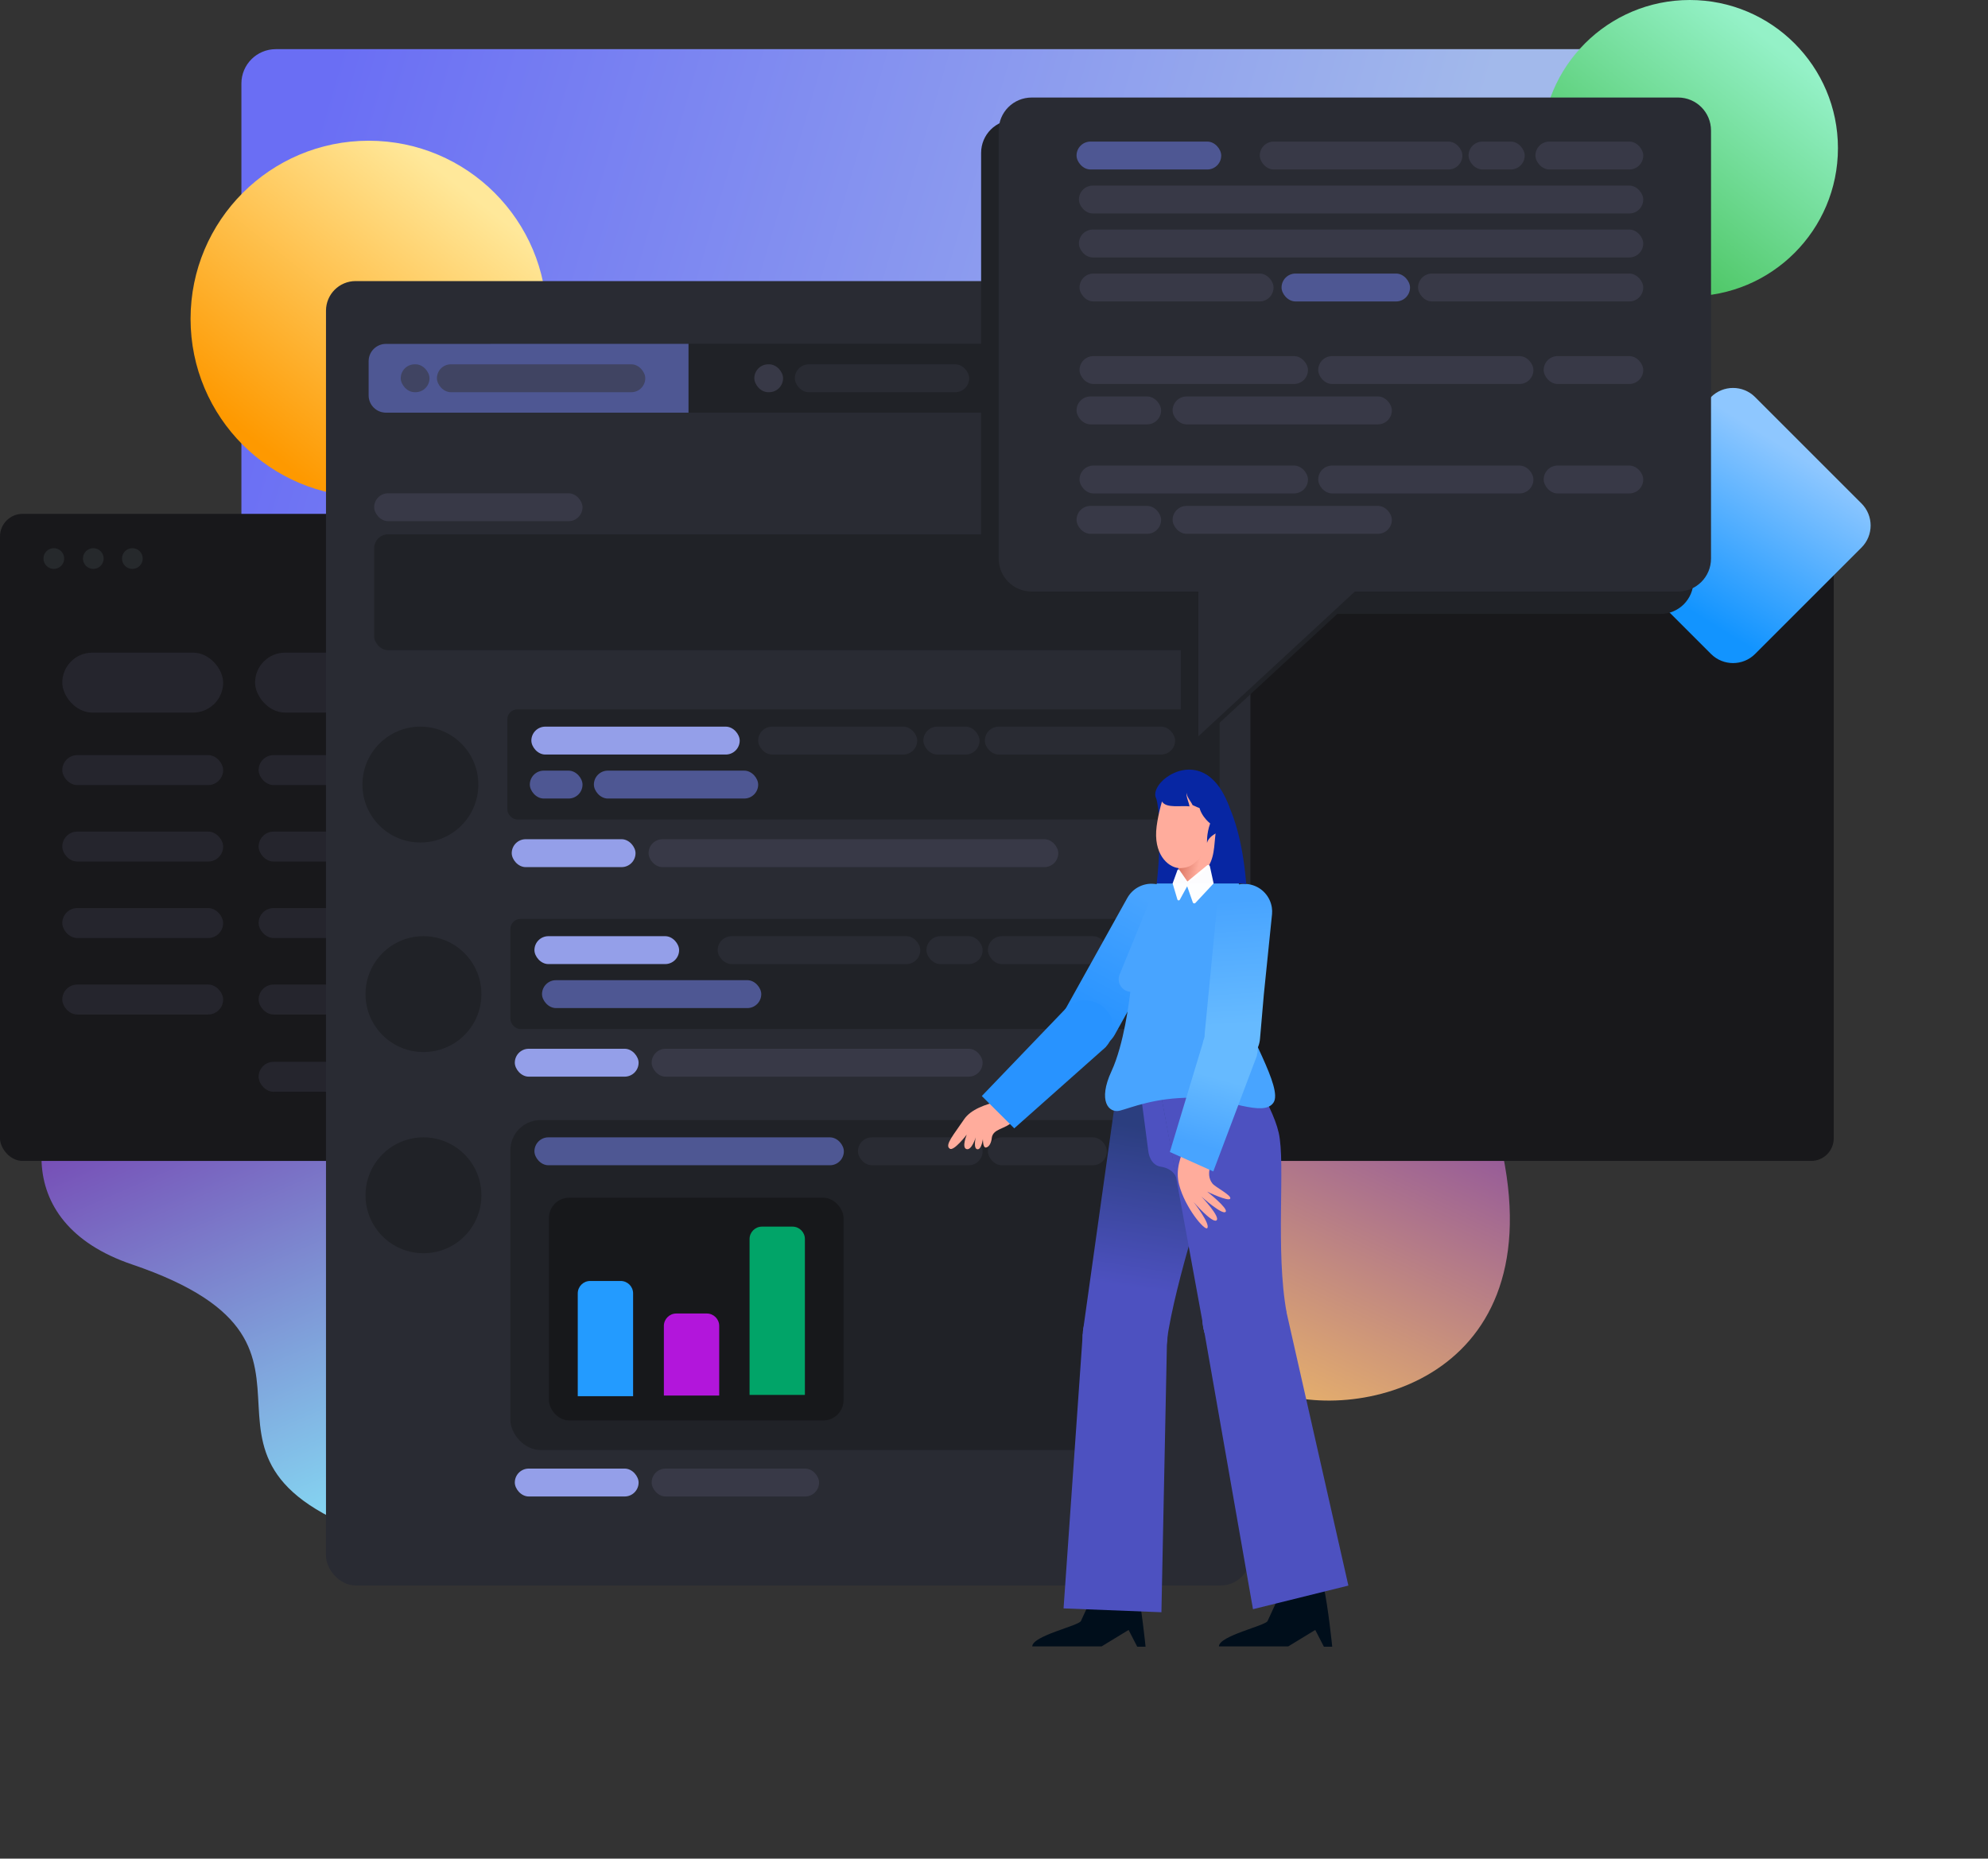 <?xml version="1.0" encoding="UTF-8" standalone="no"?>
<!-- Generator: Adobe Illustrator 23.0.1, SVG Export Plug-In . SVG Version: 6.00 Build 0)  -->

<svg
   version="1.1"
   id="Layer_1"
   x="0px"
   y="0px"
   viewBox="0 0 600 561"
   xml:space="preserve"
   sodipodi:docname="feature1_dark.svg"
   inkscape:version="1.2.1 (9c6d41e410, 2022-07-14)"
   inkscape:export-filename="img4.webp"
   inkscape:export-xdpi="96"
   inkscape:export-ydpi="96"
   width="600"
   height="561"
   xmlns:inkscape="http://www.inkscape.org/namespaces/inkscape"
   xmlns:sodipodi="http://sodipodi.sourceforge.net/DTD/sodipodi-0.dtd"
   xmlns:xlink="http://www.w3.org/1999/xlink"
   xmlns="http://www.w3.org/2000/svg"
   xmlns:svg="http://www.w3.org/2000/svg"><rect x="0" y="0" width="600" height="561" fill="#333333" stroke="none"/><defs
   id="defs51737"><linearGradient
   inkscape:collect="always"
   id="linearGradient295583"><stop
     style="stop-color:#94f1c7;stop-opacity:1;"
     offset="0"
     id="stop295581" /><stop
     style="stop-color:#45c159;stop-opacity:1;"
     offset="1"
     id="stop295579" /></linearGradient><linearGradient
   inkscape:collect="always"
   id="linearGradient16862"><stop
     style="stop-color:#7437ac;stop-opacity:1;"
     offset="0"
     id="stop16858" /><stop
     style="stop-color:#fec95e;stop-opacity:1;"
     offset="1"
     id="stop16860" /></linearGradient><linearGradient
   inkscape:collect="always"
   id="linearGradient15605"><stop
     style="stop-color:#7437ac;stop-opacity:1;"
     offset="0"
     id="stop15601" /><stop
     style="stop-color:#88f4ff;stop-opacity:1;"
     offset="1"
     id="stop15603" /></linearGradient><linearGradient
   inkscape:collect="always"
   id="linearGradient4532"><stop
     style="stop-color:#6a6ef4;stop-opacity:1;"
     offset="0"
     id="stop4528" /><stop
     style="stop-color:#a2b9eb;stop-opacity:1;"
     offset="1"
     id="stop4530" /></linearGradient><inkscape:path-effect
   effect="fillet_chamfer"
   id="path-effect3541"
   is_visible="true"
   lpeversion="1"
   nodesatellites_param="F,0,0,1,0,0.863,0,1 @ F,0,0,1,0,0,0,1 @ F,0,0,1,0,0.792,0,1 @ F,0,0,1,0,0,0,1 @ F,0,0,1,0,0.96,0,1 @ F,0,0,1,0,0,0,1 @ F,0,0,1,0,0.665,0,1 @ F,0,0,1,0,0,0,1"
   unit="px"
   method="auto"
   mode="F"
   radius="0"
   chamfer_steps="1"
   flexible="false"
   use_knot_distance="true"
   apply_no_radius="true"
   apply_with_radius="true"
   only_selected="false"
   hide_knots="false" />
			
			
			
			
			
		
			
		
				
				
				
			
					
				
					
					
				
					
					
					
				
						
						
					
					
					
				
				
			
				
				
				
			
					
				
					
				
			
			
			
		
			
			
			
		<linearGradient
   inkscape:collect="always"
   xlink:href="#linearGradient295583"
   id="linearGradient123823"
   gradientUnits="userSpaceOnUse"
   gradientTransform="matrix(0.832,0,0,0.832,408.605,-127.508)"
   x1="187.204"
   y1="205.369"
   x2="126.207"
   y2="283.169" /><linearGradient
   inkscape:collect="always"
   xlink:href="#linearGradient248077"
   id="linearGradient124310"
   gradientUnits="userSpaceOnUse"
   gradientTransform="matrix(0.628,0,0,0.628,352.088,34.902)"
   x1="275.422"
   y1="270.801"
   x2="323.131"
   y2="193.273" /><linearGradient
   id="linearGradient852"
   gradientUnits="userSpaceOnUse"
   x1="107.59"
   y1="263.95"
   x2="115.079"
   y2="311.95">
						<stop
   offset="0"
   style="stop-color:#2B3E7F"
   id="stop51416-4" />
						<stop
   offset="1"
   style="stop-color:#4D51C0"
   id="stop51418-5" />
					</linearGradient><inkscape:path-effect
   effect="fillet_chamfer"
   id="path-effect3541-6"
   is_visible="true"
   lpeversion="1"
   nodesatellites_param="F,0,0,1,0,0.863,0,1 @ F,0,0,1,0,0,0,1 @ F,0,0,1,0,0.792,0,1 @ F,0,0,1,0,0,0,1 @ F,0,0,1,0,0.96,0,1 @ F,0,0,1,0,0,0,1 @ F,0,0,1,0,0.665,0,1 @ F,0,0,1,0,0,0,1"
   unit="px"
   method="auto"
   mode="F"
   radius="0"
   chamfer_steps="1"
   flexible="false"
   use_knot_distance="true"
   apply_no_radius="true"
   apply_with_radius="true"
   only_selected="false"
   hide_knots="false" /><linearGradient
   inkscape:collect="always"
   xlink:href="#linearGradient4532"
   id="linearGradient4534"
   x1="123.732"
   y1="81.244"
   x2="455.96"
   y2="182.246"
   gradientUnits="userSpaceOnUse"
   gradientTransform="matrix(0.967,0,0,1,3.231,-30)" /><linearGradient
   inkscape:collect="always"
   xlink:href="#linearGradient15605"
   id="linearGradient15607"
   x1="99.88"
   y1="341.9"
   x2="175.339"
   y2="514.012"
   gradientUnits="userSpaceOnUse"
   gradientTransform="translate(-6.141,-16.938)" /><linearGradient
   inkscape:collect="always"
   xlink:href="#linearGradient16862"
   id="linearGradient16864"
   x1="475.104"
   y1="319.812"
   x2="405.104"
   y2="468.082"
   gradientUnits="userSpaceOnUse"
   gradientTransform="translate(-36.022,-7.906)" /><inkscape:path-effect
   effect="fillet_chamfer"
   id="path-effect3541-6-1"
   is_visible="true"
   lpeversion="1"
   nodesatellites_param="F,0,0,1,0,0.863,0,1 @ F,0,0,1,0,0,0,1 @ F,0,0,1,0,0.792,0,1 @ F,0,0,1,0,0,0,1 @ F,0,0,1,0,0.96,0,1 @ F,0,0,1,0,0,0,1 @ F,0,0,1,0,0.665,0,1 @ F,0,0,1,0,0,0,1"
   unit="px"
   method="auto"
   mode="F"
   radius="0"
   chamfer_steps="1"
   flexible="false"
   use_knot_distance="true"
   apply_no_radius="true"
   apply_with_radius="true"
   only_selected="false"
   hide_knots="false" /><inkscape:path-effect
   effect="fillet_chamfer"
   id="path-effect3541-1"
   is_visible="true"
   lpeversion="1"
   nodesatellites_param="F,0,0,1,0,0.863,0,1 @ F,0,0,1,0,0,0,1 @ F,0,0,1,0,0.792,0,1 @ F,0,0,1,0,0,0,1 @ F,0,0,1,0,0.96,0,1 @ F,0,0,1,0,0,0,1 @ F,0,0,1,0,0.665,0,1 @ F,0,0,1,0,0,0,1"
   unit="px"
   method="auto"
   mode="F"
   radius="0"
   chamfer_steps="1"
   flexible="false"
   use_knot_distance="true"
   apply_no_radius="true"
   apply_with_radius="true"
   only_selected="false"
   hide_knots="false" /><linearGradient
   inkscape:collect="always"
   xlink:href="#linearGradient36914"
   id="linearGradient254498"
   gradientUnits="userSpaceOnUse"
   gradientTransform="translate(-15.435,-116.081)"
   x1="187.204"
   y1="205.369"
   x2="126.207"
   y2="283.169" /><linearGradient
   inkscape:collect="always"
   id="linearGradient36914"><stop
     style="stop-color:#ffe89a;stop-opacity:1;"
     offset="0"
     id="stop36910" /><stop
     style="stop-color:#fe9900;stop-opacity:1;"
     offset="1"
     id="stop36912" /></linearGradient><linearGradient
   inkscape:collect="always"
   id="linearGradient248077"><stop
     style="stop-color:#1294ff;stop-opacity:1;"
     offset="0"
     id="stop248073" /><stop
     style="stop-color:#8ec7ff;stop-opacity:1;"
     offset="1"
     id="stop248075" /></linearGradient><linearGradient
   id="SVGID_5_"
   gradientUnits="userSpaceOnUse"
   x1="657.683"
   y1="335.029"
   x2="598.704"
   y2="358.774">
			<stop
   offset="0"
   style="stop-color:#2B3E7F"
   id="stop51575" />
			<stop
   offset="1"
   style="stop-color:#4D51C0"
   id="stop51577" />
		</linearGradient><linearGradient
   inkscape:collect="always"
   xlink:href="#linearGradient852"
   id="linearGradient280556-7"
   gradientUnits="userSpaceOnUse"
   x1="107.59"
   y1="263.95"
   x2="115.079"
   y2="311.95" /><linearGradient
   inkscape:collect="always"
   xlink:href="#linearGradient25374"
   id="linearGradient282295"
   gradientUnits="userSpaceOnUse"
   x1="109.173"
   y1="195.039"
   x2="126.612"
   y2="230.835" /><linearGradient
   inkscape:collect="always"
   id="linearGradient25374"><stop
     style="stop-color:#48a4ff;stop-opacity:1;"
     offset="0"
     id="stop25370" /><stop
     style="stop-color:#2893ff;stop-opacity:1;"
     offset="1"
     id="stop25372" /></linearGradient><linearGradient
   inkscape:collect="always"
   xlink:href="#linearGradient6182"
   id="linearGradient25658-1"
   x1="88.319"
   y1="240.233"
   x2="103.923"
   y2="254.306"
   gradientUnits="userSpaceOnUse"
   gradientTransform="rotate(32.305,78.969,254.201)" /><linearGradient
   inkscape:collect="always"
   id="linearGradient6182"><stop
     style="stop-color:#66baff;stop-opacity:1;"
     offset="0"
     id="stop6178" /><stop
     style="stop-color:#48a4ff;stop-opacity:1;"
     offset="1"
     id="stop6180" /></linearGradient><linearGradient
   inkscape:collect="always"
   xlink:href="#linearGradient6182"
   id="linearGradient6184-1"
   x1="77.883"
   y1="231.485"
   x2="89.998"
   y2="196.005"
   gradientUnits="userSpaceOnUse"
   gradientTransform="rotate(-15.1,84.486,202.833)" /><inkscape:path-effect
   effect="fillet_chamfer"
   id="path-effect3541-1-4"
   is_visible="true"
   lpeversion="1"
   nodesatellites_param="F,0,0,1,0,0.863,0,1 @ F,0,0,1,0,0,0,1 @ F,0,0,1,0,0.792,0,1 @ F,0,0,1,0,0,0,1 @ F,0,0,1,0,0.96,0,1 @ F,0,0,1,0,0,0,1 @ F,0,0,1,0,0.665,0,1 @ F,0,0,1,0,0,0,1"
   unit="px"
   method="auto"
   mode="F"
   radius="0"
   chamfer_steps="1"
   flexible="false"
   use_knot_distance="true"
   apply_no_radius="true"
   apply_with_radius="true"
   only_selected="false"
   hide_knots="false" /><linearGradient
   inkscape:collect="always"
   xlink:href="#linearGradient149039"
   id="linearGradient282297"
   gradientUnits="userSpaceOnUse"
   x1="102.899"
   y1="185.414"
   x2="97.529"
   y2="186.488" /><linearGradient
   inkscape:collect="always"
   id="linearGradient149039"><stop
     style="stop-color:#dd7966;stop-opacity:1;"
     offset="0"
     id="stop149035" /><stop
     style="stop-color:#dd7966;stop-opacity:0;"
     offset="1"
     id="stop149037" /></linearGradient><linearGradient
   inkscape:collect="always"
   xlink:href="#linearGradient25374"
   id="linearGradient5136"
   gradientUnits="userSpaceOnUse"
   x1="109.173"
   y1="195.039"
   x2="126.612"
   y2="230.835" />
				
				
				
			</defs><sodipodi:namedview
   id="namedview51735"
   pagecolor="#505050"
   bordercolor="#eeeeee"
   borderopacity="1"
   inkscape:showpageshadow="0"
   inkscape:pageopacity="0"
   inkscape:pagecheckerboard="0"
   inkscape:deskcolor="#505050"
   showgrid="false"
   inkscape:zoom="0.74283696"
   inkscape:cx="280.6807"
   inkscape:cy="36.347141"
   inkscape:window-width="1920"
   inkscape:window-height="1017"
   inkscape:window-x="-8"
   inkscape:window-y="-8"
   inkscape:window-maximized="1"
   inkscape:current-layer="g51732" />
<style
   type="text/css"
   id="style50995">
	.st0{fill:url(#SVGID_1_);}
	.st1{fill:url(#SVGID_2_);}
	.st2{fill:#FF1D25;}
	.st3{fill:#F9CC3D;}
	.st4{fill:#7AC843;}
	.st5{fill:#F0F1FA;}
	.st6{fill:#48A4FF;}
	.st7{fill:#6D71F9;}
	.st8{fill:#4D51C0;}
	.st9{opacity:0.3;fill:#CFD0FA;}
	.st10{opacity:0.3;fill:#E83F26;}
	.st11{opacity:0.3;fill:#E1E2FA;}
	.st12{fill:#DFE0FA;}
	.st13{opacity:0.2;fill:#D3D9EA;}
	.st14{fill:#E1E2FA;}
	.st15{fill:#CFD0FA;}
	.st16{fill:#6DC9FA;}
	.st17{fill:#CE72CE;}
	.st18{fill:#D4B2F9;}
	.st19{opacity:0.3;}
	.st20{fill:none;stroke:#DFE0FA;stroke-miterlimit:10;stroke-dasharray:4;}
	.st21{fill:#FBC505;}
	.st22{fill:#39B44A;}
	.st23{fill:#594334;}
	.st24{fill:#FFAC9C;}
	.st25{fill:#6A6EF4;}
	.st26{fill:#0726A3;}
	.st27{fill:#FFFFFF;}
	.st28{fill:#5D67E2;}
	.st29{fill:#000E1B;}
	.st30{fill:url(#SVGID_3_);}
	.st31{fill:#7781F7;}
	.st32{fill:url(#SVGID_4_);}
	.st33{fill:#3B9BEA;}
	.st34{fill:#66BAFF;}
	.st35{fill:#754C24;}
	.st36{fill:#BFA0E8;}
	.st37{fill:url(#SVGID_5_);}
	.st38{fill:#B0712B;}
	.st39{fill:#FFE228;}
	.st40{fill:#FFE12B;}
	.st41{fill:#7FB9DD;}
	.st42{opacity:0.3;fill:none;stroke:#FFFFFF;stroke-miterlimit:10;}
	.st43{fill:#9F8FF4;}
	.st44{fill:#279BFC;}
	.st45{fill:url(#SVGID_6_);}
	.st46{fill:url(#SVGID_7_);}
</style>
<g
   id="g51732"
   transform="translate(-23.89,-26.036)">
	
	
	
	
	
	
	
	
	
	
	
<path
   style="fill:url(#linearGradient15607);fill-opacity:1;stroke-width:5.1"
   d="m 219.41,450.231 c 0,0 7.418,65.85 -74.149,42.015 -81.566,-23.835 -6.749,-59.187 -81.566,-84.569 -74.817,-25.382 22.614,-136.374 72.872,-55.3 50.258,81.074 82.843,97.854 82.843,97.854 z"
   id="path15599" /><path
   style="fill:url(#linearGradient16864);fill-opacity:1;stroke-width:5.1"
   d="m 369.081,491.058 c 0,0 14.262,-48.282 46.697,-42.988 32.435,5.294 87.574,-17.591 52.601,-102.401 -34.974,-84.81 -99.298,-14.405 -99.298,-14.405 z"
   id="path124827" /><rect
   style="opacity:1;fill:url(#linearGradient4534);fill-opacity:1;stroke-width:5.014"
   id="rect123765"
   width="423.151"
   height="321.74"
   x="96.747"
   y="40.875"
   ry="10.369" /><g
   id="g132848"
   transform="translate(372.286,12.22)"><rect
     style="fill:#18181b;fill-opacity:1;stroke-width:2.216;stroke-linecap:square;stroke-linejoin:round;stroke-miterlimit:0;paint-order:stroke fill markers"
     id="rect131975"
     width="553.439"
     height="195.311"
     x="-348.396"
     y="168.919"
     ry="6.82" /><rect
     style="fill:#25252d;fill-opacity:1;stroke-width:2;stroke-linecap:square;stroke-linejoin:round;stroke-miterlimit:0;paint-order:stroke fill markers"
     id="rect132466"
     width="48.547"
     height="18.086"
     x="-329.596"
     y="210.813"
     ry="9.043" /><rect
     style="fill:#25252d;fill-opacity:1;stroke-width:1.414;stroke-linecap:square;stroke-linejoin:round;stroke-miterlimit:0;paint-order:stroke fill markers"
     id="rect132466-1"
     width="48.547"
     height="9.043"
     x="-329.596"
     y="241.739"
     ry="4.522" /><rect
     style="fill:#25252d;fill-opacity:1;stroke-width:1.621;stroke-linecap:square;stroke-linejoin:round;stroke-miterlimit:0;paint-order:stroke fill markers"
     id="rect132466-1-64"
     width="63.777"
     height="9.043"
     x="-270.34"
     y="241.739"
     ry="4.522" /><rect
     style="fill:#25252d;fill-opacity:1;stroke-width:1.414;stroke-linecap:square;stroke-linejoin:round;stroke-miterlimit:0;paint-order:stroke fill markers"
     id="rect132466-1-60"
     width="48.547"
     height="9.043"
     x="-270.34"
     y="264.823"
     ry="4.522" /><rect
     style="fill:#25252d;fill-opacity:1;stroke-width:1.812;stroke-linecap:square;stroke-linejoin:round;stroke-miterlimit:0;paint-order:stroke fill markers"
     id="rect132466-1-7"
     width="79.722"
     height="9.043"
     x="-270.34"
     y="287.907"
     ry="4.522" /><rect
     style="fill:#25252d;fill-opacity:1;stroke-width:1.621;stroke-linecap:square;stroke-linejoin:round;stroke-miterlimit:0;paint-order:stroke fill markers"
     id="rect132466-1-3"
     width="63.777"
     height="9.043"
     x="-270.34"
     y="310.99"
     ry="4.522" /><rect
     style="fill:#25252d;fill-opacity:1;stroke-width:1.281;stroke-linecap:square;stroke-linejoin:round;stroke-miterlimit:0;paint-order:stroke fill markers"
     id="rect132466-1-87"
     width="39.861"
     height="9.043"
     x="-270.34"
     y="334.312"
     ry="4.522" /><rect
     style="fill:#25252d;fill-opacity:1;stroke-width:1.414;stroke-linecap:square;stroke-linejoin:round;stroke-miterlimit:0;paint-order:stroke fill markers"
     id="rect132466-1-8"
     width="48.547"
     height="9.043"
     x="-329.596"
     y="264.823"
     ry="4.522" /><rect
     style="fill:#25252d;fill-opacity:1;stroke-width:1.414;stroke-linecap:square;stroke-linejoin:round;stroke-miterlimit:0;paint-order:stroke fill markers"
     id="rect132466-1-5"
     width="48.547"
     height="9.043"
     x="-329.596"
     y="287.907"
     ry="4.522" /><rect
     style="fill:#25252d;fill-opacity:1;stroke-width:1.414;stroke-linecap:square;stroke-linejoin:round;stroke-miterlimit:0;paint-order:stroke fill markers"
     id="rect132466-1-6"
     width="48.547"
     height="9.043"
     x="-329.596"
     y="310.99"
     ry="4.522" /><rect
     style="fill:#25252d;fill-opacity:1;stroke-width:2.597;stroke-linecap:square;stroke-linejoin:round;stroke-miterlimit:0;paint-order:stroke fill markers"
     id="rect132466-8"
     width="81.863"
     height="18.086"
     x="-271.411"
     y="210.813"
     ry="9.043" /><rect
     style="fill:#25252d;fill-opacity:1;stroke-width:2.597;stroke-linecap:square;stroke-linejoin:round;stroke-miterlimit:0;paint-order:stroke fill markers"
     id="rect132466-8-4"
     width="81.863"
     height="18.086"
     x="-178.243"
     y="210.813"
     ry="9.043" /><g
     id="g51017-6"
     transform="translate(-748.29,80.243)"
     style="fill:#26292c;fill-opacity:1">
			<circle
   class="st2"
   cx="416.138"
   cy="102.165"
   r="3.128"
   id="circle51011-0"
   style="fill:#26292c;fill-opacity:1" />
			<circle
   class="st3"
   cx="428.053"
   cy="102.165"
   r="3.128"
   id="circle51013-0"
   style="fill:#26292c;fill-opacity:1" />
			<circle
   class="st4"
   cx="439.84"
   cy="102.165"
   r="3.128"
   id="circle51015-2"
   style="fill:#26292c;fill-opacity:1" />
		</g></g><circle
   class="st21"
   cx="533.879"
   cy="70.758"
   r="44.722"
   id="circle51099-9"
   style="fill:url(#linearGradient123823);fill-opacity:1;stroke-width:0.832" /><circle
   class="st21"
   cx="135.17"
   cy="122.276"
   r="53.765"
   id="circle51099-9-9"
   style="fill:url(#linearGradient254498);fill-opacity:1" /><path
   class="st22"
   d="M 540.284,223.421 508.176,191.313 c -3.677,-3.677 -3.677,-9.637 0,-13.313 l 32.109,-32.109 c 3.677,-3.677 9.637,-3.677 13.313,0 l 32.109,32.109 c 3.677,3.677 3.677,9.637 0,13.313 l -32.109,32.109 c -3.677,3.677 -9.637,3.677 -13.313,0 z"
   id="path51101-6"
   style="fill:url(#linearGradient124310);fill-opacity:1;stroke-width:0.628" /><g
   id="g227812"
   transform="matrix(5.625,0,0,5.625,-78.957,-239.679)"><rect
     style="fill:#292b33;fill-opacity:1;stroke-width:0.535;stroke-linecap:round;stroke-linejoin:bevel;stroke-miterlimit:1"
     id="rect95933"
     width="49.601"
     height="69.992"
     x="35.775"
     y="62.321"
     ry="1.59" /><g
     id="g99087"
     transform="translate(71.976,128.984)"><rect
       style="fill:#202227;fill-opacity:1;stroke-width:0.609;stroke-linecap:round;stroke-linejoin:bevel;stroke-miterlimit:1"
       id="rect97296"
       width="52.806"
       height="3.695"
       x="-33.915"
       y="-63.296"
       ry="0.935" /><path
       id="rect97296-7"
       style="fill:#4e5793;fill-opacity:1;stroke-width:0.609;stroke-linecap:round;stroke-linejoin:bevel;stroke-miterlimit:1"
       d="m -16.75,-63.296 v 3.695 h -16.23 c -0.518,0 -0.935,-0.417 -0.935,-0.935 v -1.824 c 0,-0.518 0.417,-0.935 0.935,-0.935 z" /><rect
       style="fill:#292b33;fill-opacity:1;stroke-width:0.609;stroke-linecap:round;stroke-linejoin:bevel;stroke-miterlimit:1"
       id="rect98622"
       width="9.354"
       height="1.497"
       x="-11.044"
       y="-62.197"
       ry="0.748" /><rect
       style="fill:#949fe9;fill-opacity:1;stroke-width:0.609;stroke-linecap:round;stroke-linejoin:bevel;stroke-miterlimit:1"
       id="rect98622-2"
       width="9.354"
       height="1.497"
       x="5.631"
       y="-62.197"
       ry="0.748" /><rect
       style="fill:#404462;fill-opacity:1;stroke-width:0.665;stroke-linecap:round;stroke-linejoin:bevel;stroke-miterlimit:1"
       id="rect98622-9"
       width="11.179"
       height="1.497"
       x="-30.249"
       y="-62.197"
       ry="0.748" /><rect
       style="fill:#404462;fill-opacity:1;stroke-width:0.247;stroke-linecap:round;stroke-linejoin:bevel;stroke-miterlimit:1"
       id="rect98622-9-2"
       width="1.543"
       height="1.497"
       x="-32.19"
       y="-62.197"
       ry="0.748" /><rect
       style="fill:#383947;fill-opacity:1;stroke-width:0.247;stroke-linecap:round;stroke-linejoin:bevel;stroke-miterlimit:1"
       id="rect98622-9-2-6"
       width="1.543"
       height="1.497"
       x="-13.219"
       y="-62.197"
       ry="0.748" /><rect
       style="fill:#c5cbf1;fill-opacity:1;stroke-width:0.247;stroke-linecap:round;stroke-linejoin:bevel;stroke-miterlimit:1"
       id="rect98622-9-2-6-3"
       width="1.543"
       height="1.497"
       x="3.385"
       y="-62.197"
       ry="0.748" /></g><rect
     style="fill:#202227;fill-opacity:1;stroke-width:0.596;stroke-linecap:round;stroke-linejoin:bevel;stroke-miterlimit:1"
     id="rect99144"
     width="43.976"
     height="6.218"
     x="38.36"
     y="75.911"
     ry="0.748" /><rect
     style="fill:#383947;fill-opacity:1;stroke-width:0.665;stroke-linecap:round;stroke-linejoin:bevel;stroke-miterlimit:1"
     id="rect98622-9-3"
     width="11.179"
     height="1.497"
     x="38.36"
     y="73.708"
     ry="0.748" /><g
     id="g102226"
     transform="translate(8.374,122.903)"><circle
       style="fill:#202227;fill-opacity:1;stroke-width:0.609;stroke-linecap:round;stroke-linejoin:bevel;stroke-miterlimit:1"
       id="path100186"
       cx="32.466"
       cy="-33.564"
       r="3.109" /><rect
       style="fill:#202227;fill-opacity:1;stroke-width:0.514;stroke-linecap:round;stroke-linejoin:bevel;stroke-miterlimit:1"
       id="rect100188"
       width="38.219"
       height="5.909"
       x="37.13"
       y="-37.599"
       ry="0.539" /><rect
       style="fill:#949fe9;fill-opacity:1;stroke-width:0.665;stroke-linecap:round;stroke-linejoin:bevel;stroke-miterlimit:1"
       id="rect98622-9-3-3"
       width="11.179"
       height="1.497"
       x="38.42"
       y="-36.673"
       ry="0.748" /><rect
       style="fill:#292b33;fill-opacity:1;stroke-width:0.581;stroke-linecap:round;stroke-linejoin:bevel;stroke-miterlimit:1"
       id="rect98622-9-3-3-3"
       width="8.533"
       height="1.497"
       x="50.59"
       y="-36.673"
       ry="0.748" /><rect
       style="fill:#292b33;fill-opacity:1;stroke-width:0.345;stroke-linecap:round;stroke-linejoin:bevel;stroke-miterlimit:1"
       id="rect98622-9-3-3-3-9"
       width="3.014"
       height="1.497"
       x="59.454"
       y="-36.673"
       ry="0.748" /><rect
       style="fill:#292b33;fill-opacity:1;stroke-width:0.636;stroke-linecap:round;stroke-linejoin:bevel;stroke-miterlimit:1"
       id="rect98622-9-3-3-3-9-9"
       width="10.208"
       height="1.497"
       x="62.752"
       y="-36.673"
       ry="0.748" /><rect
       style="fill:#4e5793;fill-opacity:1;stroke-width:0.335;stroke-linecap:round;stroke-linejoin:bevel;stroke-miterlimit:1"
       id="rect98622-9-3-3-3-9-9-1-2"
       width="2.827"
       height="1.497"
       x="38.338"
       y="-34.312"
       ry="0.748" /><rect
       style="fill:#4e5793;fill-opacity:1;stroke-width:0.591;stroke-linecap:round;stroke-linejoin:bevel;stroke-miterlimit:1"
       id="rect98622-9-3-3-3-9-9-1-2-7"
       width="8.815"
       height="1.497"
       x="41.775"
       y="-34.312"
       ry="0.748" /><rect
       style="fill:#949fe9;fill-opacity:1;stroke-width:0.513;stroke-linecap:round;stroke-linejoin:bevel;stroke-miterlimit:1"
       id="rect98622-9-3-3-3-9-9-1-2-7-3"
       width="6.642"
       height="1.497"
       x="37.367"
       y="-30.632"
       ry="0.748" /><rect
       style="fill:#383947;fill-opacity:1;stroke-width:0.933;stroke-linecap:round;stroke-linejoin:bevel;stroke-miterlimit:1"
       id="rect98622-9-3-3-3-9-9-1-2-7-3-1"
       width="21.983"
       height="1.497"
       x="44.709"
       y="-30.632"
       ry="0.748" /></g><g
     id="g102226-7"
     transform="translate(8.539,134.147)"><circle
       style="fill:#202227;fill-opacity:1;stroke-width:0.609;stroke-linecap:round;stroke-linejoin:bevel;stroke-miterlimit:1"
       id="path100186-1"
       cx="32.466"
       cy="-33.564"
       r="3.109" /><rect
       style="fill:#202227;fill-opacity:1;stroke-width:0.519;stroke-linecap:round;stroke-linejoin:bevel;stroke-miterlimit:1"
       id="rect100188-7"
       width="39.054"
       height="5.909"
       x="37.13"
       y="-37.599"
       ry="0.539" /><rect
       style="fill:#949fe9;fill-opacity:1;stroke-width:0.554;stroke-linecap:round;stroke-linejoin:bevel;stroke-miterlimit:1"
       id="rect98622-9-3-3-7"
       width="7.763"
       height="1.497"
       x="38.42"
       y="-36.673"
       ry="0.748" /><rect
       style="fill:#292b33;fill-opacity:1;stroke-width:0.656;stroke-linecap:round;stroke-linejoin:bevel;stroke-miterlimit:1"
       id="rect98622-9-3-3-3-0"
       width="10.871"
       height="1.497"
       x="48.252"
       y="-36.673"
       ry="0.748" /><rect
       style="fill:#292b33;fill-opacity:1;stroke-width:0.345;stroke-linecap:round;stroke-linejoin:bevel;stroke-miterlimit:1"
       id="rect98622-9-3-3-3-9-3"
       width="3.014"
       height="1.497"
       x="59.454"
       y="-36.673"
       ry="0.748" /><rect
       style="fill:#292b33;fill-opacity:1;stroke-width:0.503;stroke-linecap:round;stroke-linejoin:bevel;stroke-miterlimit:1"
       id="rect98622-9-3-3-3-9-9-6"
       width="6.381"
       height="1.497"
       x="62.752"
       y="-36.673"
       ry="0.748" /><rect
       style="fill:#b6bef1;fill-opacity:1;stroke-width:0.416;stroke-linecap:round;stroke-linejoin:bevel;stroke-miterlimit:1"
       id="rect98622-9-3-3-3-9-9-1-27"
       width="4.363"
       height="1.497"
       x="69.909"
       y="-36.673"
       ry="0.748" /><rect
       style="fill:#4e5793;fill-opacity:1;stroke-width:0.682;stroke-linecap:round;stroke-linejoin:bevel;stroke-miterlimit:1"
       id="rect98622-9-3-3-3-9-9-1-2-7-6"
       width="11.764"
       height="1.497"
       x="38.827"
       y="-34.312"
       ry="0.748" /><rect
       style="fill:#949fe9;fill-opacity:1;stroke-width:0.513;stroke-linecap:round;stroke-linejoin:bevel;stroke-miterlimit:1"
       id="rect98622-9-3-3-3-9-9-1-2-7-3-6"
       width="6.642"
       height="1.497"
       x="37.367"
       y="-30.632"
       ry="0.748" /><rect
       style="fill:#383947;fill-opacity:1;stroke-width:0.838;stroke-linecap:round;stroke-linejoin:bevel;stroke-miterlimit:1"
       id="rect98622-9-3-3-3-9-9-1-2-7-3-1-1"
       width="17.759"
       height="1.497"
       x="44.709"
       y="-30.632"
       ry="0.748" /></g><g
     id="g102226-4"
     transform="translate(8.539,144.942)"><circle
       style="fill:#202227;fill-opacity:1;stroke-width:0.609;stroke-linecap:round;stroke-linejoin:bevel;stroke-miterlimit:1"
       id="path100186-11"
       cx="32.466"
       cy="-33.564"
       r="3.109" /><rect
       style="fill:#202227;fill-opacity:1;stroke-width:0.845;stroke-linecap:round;stroke-linejoin:bevel;stroke-miterlimit:1"
       id="rect100188-2"
       width="34.52"
       height="17.704"
       x="37.13"
       y="-37.599"
       ry="1.615" /><rect
       style="fill:#17181b;fill-opacity:1;stroke-width:0.47;stroke-linecap:round;stroke-linejoin:bevel;stroke-miterlimit:1"
       id="rect100188-2-4"
       width="15.81"
       height="11.953"
       x="39.197"
       y="-33.434"
       ry="1.091" /><rect
       style="fill:#4e5793;fill-opacity:1;stroke-width:0.811;stroke-linecap:round;stroke-linejoin:bevel;stroke-miterlimit:1"
       id="rect98622-9-3-3-2"
       width="16.602"
       height="1.497"
       x="38.42"
       y="-36.673"
       ry="0.748" /><rect
       style="fill:#292b33;fill-opacity:1;stroke-width:0.515;stroke-linecap:round;stroke-linejoin:bevel;stroke-miterlimit:1"
       id="rect98622-9-3-3-3-9-8"
       width="6.689"
       height="1.497"
       x="55.779"
       y="-36.673"
       ry="0.748" /><rect
       style="fill:#292b33;fill-opacity:1;stroke-width:0.503;stroke-linecap:round;stroke-linejoin:bevel;stroke-miterlimit:1"
       id="rect98622-9-3-3-3-9-9-3"
       width="6.381"
       height="1.497"
       x="62.752"
       y="-36.673"
       ry="0.748" /><rect
       style="fill:#949fe9;fill-opacity:1;stroke-width:0.513;stroke-linecap:round;stroke-linejoin:bevel;stroke-miterlimit:1"
       id="rect98622-9-3-3-3-9-9-1-2-7-3-7"
       width="6.642"
       height="1.497"
       x="37.367"
       y="-18.899"
       ry="0.748" /><rect
       style="fill:#383947;fill-opacity:1;stroke-width:0.596;stroke-linecap:round;stroke-linejoin:bevel;stroke-miterlimit:1"
       id="rect98622-9-3-3-3-9-9-1-2-7-3-1-0"
       width="8.984"
       height="1.497"
       x="44.709"
       y="-18.899"
       ry="0.748" /><g
       id="g51061-9"
       transform="matrix(0.178,0,0,0.178,-42.83,-60.388)">
				<path
   class="st16"
   d="m 482.457,176.526 h -9.191 c -2.068,0 -3.745,1.677 -3.745,3.745 v 30.979 h 16.681 v -30.979 c 0,-2.068 -1.677,-3.745 -3.745,-3.745 z"
   id="path51055-7"
   style="fill:#239bff;fill-opacity:1" />
				<path
   class="st17"
   d="m 508.414,186.335 h -9.191 c -2.068,0 -3.745,1.677 -3.745,3.745 v 20.979 h 16.681 V 190.08 c 0,-2.069 -1.676,-3.745 -3.745,-3.745 z"
   id="path51057-6"
   style="fill:#b216db;fill-opacity:1" />
				<path
   class="st18"
   d="m 534.244,160.143 h -9.192 c -2.068,0 -3.745,1.677 -3.745,3.745 v 46.979 h 16.681 v -46.979 c 10e-4,-2.068 -1.676,-3.745 -3.744,-3.745 z"
   id="path51059-9"
   style="fill:#01a468;fill-opacity:1" />
			</g></g></g><g
   id="g76872"
   transform="matrix(3.78,0,0,3.78,196.005,-104.196)"><path
     id="rect18331"
     style="fill:#202227;fill-opacity:1;stroke-width:1.349"
     d="m 35.439,44.028 c -1.46,0 -2.636,1.176 -2.636,2.637 v 34.177 c 0,1.46 1.176,2.636 2.636,2.636 h 13.307 v 11.556 l 12.494,-11.556 h 25.802 c 1.46,0 2.636,-1.176 2.636,-2.636 V 46.664 c 0,-1.46 -1.176,-2.637 -2.636,-2.637 z" /><path
     id="path22624"
     style="fill:#292b33;fill-opacity:1;stroke-width:1.349"
     d="m 36.842,42.241 c -1.46,0 -2.636,1.176 -2.636,2.637 V 79.054 c 0,1.46 1.176,2.636 2.636,2.636 H 50.15 v 11.556 l 12.494,-11.556 h 25.802 c 1.46,0 2.636,-1.176 2.636,-2.636 V 44.877 c 0,-1.46 -1.176,-2.637 -2.636,-2.637 z" /><g
     id="g102226-7-1-2"
     transform="matrix(1.488,0,0,1.488,-16.746,100.328)"><rect
       style="fill:#4e5793;fill-opacity:1;stroke-width:0.554;stroke-linecap:round;stroke-linejoin:bevel;stroke-miterlimit:1"
       id="rect98622-9-3-3-7-4-1"
       width="7.763"
       height="1.497"
       x="38.42"
       y="-36.673"
       ry="0.748" /><rect
       style="fill:#383947;fill-opacity:1;stroke-width:0.656;stroke-linecap:round;stroke-linejoin:bevel;stroke-miterlimit:1"
       id="rect98622-9-3-3-3-0-8-6"
       width="10.871"
       height="1.497"
       x="48.252"
       y="-36.673"
       ry="0.748" /><rect
       style="fill:#383947;fill-opacity:1;stroke-width:0.345;stroke-linecap:round;stroke-linejoin:bevel;stroke-miterlimit:1"
       id="rect98622-9-3-3-3-9-3-3-2"
       width="3.014"
       height="1.497"
       x="59.454"
       y="-36.673"
       ry="0.748" /><rect
       style="fill:#383947;fill-opacity:1;stroke-width:1.095;stroke-linecap:round;stroke-linejoin:bevel;stroke-miterlimit:1"
       id="rect98622-9-3-3-3-9-9-6-8-2"
       width="30.281"
       height="1.497"
       x="38.547"
       y="-34.312"
       ry="0.748" /><rect
       style="fill:#383947;fill-opacity:1;stroke-width:1.095;stroke-linecap:round;stroke-linejoin:bevel;stroke-miterlimit:1"
       id="rect98622-9-3-3-3-9-9-6-8-3-9"
       width="30.281"
       height="1.497"
       x="38.547"
       y="-31.952"
       ry="0.748" /><rect
       style="fill:#383947;fill-opacity:1;stroke-width:0.642;stroke-linecap:round;stroke-linejoin:bevel;stroke-miterlimit:1"
       id="rect98622-9-3-3-3-9-9-6-8-3-6-4"
       width="10.411"
       height="1.497"
       x="38.58"
       y="-29.591"
       ry="0.748" /><rect
       style="fill:#383947;fill-opacity:1;stroke-width:0.692;stroke-linecap:round;stroke-linejoin:bevel;stroke-miterlimit:1"
       id="rect98622-9-3-3-3-9-9-6-8-3-6-7"
       width="12.083"
       height="1.497"
       x="56.745"
       y="-29.591"
       ry="0.748" /><rect
       style="fill:#383947;fill-opacity:1;stroke-width:0.697;stroke-linecap:round;stroke-linejoin:bevel;stroke-miterlimit:1"
       id="rect98622-9-3-3-3-9-9-6-8-3-6-1-9"
       width="12.258"
       height="1.497"
       x="38.58"
       y="-25.162"
       ry="0.748" /><rect
       style="fill:#383947;fill-opacity:1;stroke-width:0.676;stroke-linecap:round;stroke-linejoin:bevel;stroke-miterlimit:1"
       id="rect98622-9-3-3-3-9-9-6-8-3-6-1-3-1"
       width="11.547"
       height="1.497"
       x="51.388"
       y="-25.162"
       ry="0.748" /><rect
       style="fill:#383947;fill-opacity:1;stroke-width:0.424;stroke-linecap:round;stroke-linejoin:bevel;stroke-miterlimit:1"
       id="rect98622-9-3-3-3-9-9-6-8-3-6-1-3-8-8"
       width="4.537"
       height="1.497"
       x="38.42"
       y="-22.995"
       ry="0.748" /><rect
       style="fill:#383947;fill-opacity:1;stroke-width:0.479;stroke-linecap:round;stroke-linejoin:bevel;stroke-miterlimit:1"
       id="rect98622-9-3-3-3-9-9-6-8-3-6-1-3-8-3"
       width="5.786"
       height="1.497"
       x="63.043"
       y="-36.673"
       ry="0.748" /><rect
       style="fill:#383947;fill-opacity:1;stroke-width:0.46;stroke-linecap:round;stroke-linejoin:bevel;stroke-miterlimit:1"
       id="rect98622-9-3-3-3-9-9-6-8-3-6-1-3-8-3-6"
       width="5.342"
       height="1.497"
       x="63.486"
       y="-25.162"
       ry="0.748" /><rect
       style="fill:#4e5793;fill-opacity:1;stroke-width:0.522;stroke-linecap:round;stroke-linejoin:bevel;stroke-miterlimit:1"
       id="rect98622-9-3-3-3-9-9-1-27-8-0"
       width="6.893"
       height="1.497"
       x="49.421"
       y="-29.591"
       ry="0.748" /><rect
       style="fill:#383947;fill-opacity:1;stroke-width:0.682;stroke-linecap:round;stroke-linejoin:bevel;stroke-miterlimit:1"
       id="rect98622-9-3-3-3-9-9-1-2-7-6-2-0"
       width="11.764"
       height="1.497"
       x="43.575"
       y="-22.995"
       ry="0.748" /><rect
       style="fill:#383947;fill-opacity:1;stroke-width:0.697;stroke-linecap:round;stroke-linejoin:bevel;stroke-miterlimit:1"
       id="rect98622-9-3-3-3-9-9-6-8-3-6-1-32"
       width="12.258"
       height="1.497"
       x="38.58"
       y="-19.288"
       ry="0.748" /><rect
       style="fill:#383947;fill-opacity:1;stroke-width:0.676;stroke-linecap:round;stroke-linejoin:bevel;stroke-miterlimit:1"
       id="rect98622-9-3-3-3-9-9-6-8-3-6-1-3-9"
       width="11.547"
       height="1.497"
       x="51.388"
       y="-19.288"
       ry="0.748" /><rect
       style="fill:#383947;fill-opacity:1;stroke-width:0.424;stroke-linecap:round;stroke-linejoin:bevel;stroke-miterlimit:1"
       id="rect98622-9-3-3-3-9-9-6-8-3-6-1-3-8-6"
       width="4.537"
       height="1.497"
       x="38.42"
       y="-17.122"
       ry="0.748" /><rect
       style="fill:#383947;fill-opacity:1;stroke-width:0.46;stroke-linecap:round;stroke-linejoin:bevel;stroke-miterlimit:1"
       id="rect98622-9-3-3-3-9-9-6-8-3-6-1-3-8-3-6-1"
       width="5.342"
       height="1.497"
       x="63.486"
       y="-19.288"
       ry="0.748" /><rect
       style="fill:#383947;fill-opacity:1;stroke-width:0.682;stroke-linecap:round;stroke-linejoin:bevel;stroke-miterlimit:1"
       id="rect98622-9-3-3-3-9-9-1-2-7-6-2-1"
       width="11.764"
       height="1.497"
       x="43.575"
       y="-17.122"
       ry="0.748" /></g></g><g
   id="g51559-4"
   transform="matrix(-1,0,0,1,482.761,103.181)">
		<g
   id="g51429-6">
			<g
   id="g51427-8">
				<g
   id="g51423-4">
					<linearGradient
   id="linearGradient282035"
   gradientUnits="userSpaceOnUse"
   x1="107.59"
   y1="263.95"
   x2="115.079"
   y2="311.95">
						<stop
   offset="0"
   style="stop-color:#2B3E7F"
   id="stop282031" />
						<stop
   offset="1"
   style="stop-color:#4D51C0"
   id="stop282033" />
					</linearGradient>
					<path
   class="st32"
   d="m 98.209,238.015 c 0,0 -9.36,9.999 -5.922,32.128 1.464,9.423 11.782,38.524 14.465,57.659 l 25.218,-3.536 -11.525,-82.194 z"
   id="path51421-7"
   style="fill:url(#linearGradient280556-7)" />
				</g>
				
					<circle
   transform="matrix(0.82,-0.573,0.573,0.82,-165.296,127.249)"
   class="st8"
   cx="119.361"
   cy="326.034"
   id="ellipse51425-8"
   r="12.732"
   style="fill:#4d51c0" />
			</g>
		</g>
		<g
   id="g51433-2">
			<path
   class="st29"
   d="m 128.641,403.404 c 0,0 3.286,7.29 3.995,8.741 0.709,1.451 14.686,4.461 14.686,7.659 h -20.923 l -8.151,-4.965 -2.613,5.061 h -2.509 c 0,0 1.24,-12.337 2.653,-18.452 z"
   id="path51431-5"
   style="fill:#000e1b" />
		</g>
		<g
   id="g51437-7">
			<path
   class="st29"
   d="m 72.306,403.404 c 0,0 3.286,7.29 3.995,8.741 0.709,1.451 14.686,4.461 14.686,7.659 H 70.064 L 61.913,414.839 59.3,419.9 h -2.509 c 0,0 1.24,-12.337 2.653,-18.452 z"
   id="path51435-0"
   style="fill:#000e1b" />
		</g>
		<g
   id="g51443-2">
			<path
   id="polygon51439-6"
   class="st8"
   style="fill:#4d51c0"
   d="m 106.642,326.606 1.702,82.886 29.534,-1.159 -5.798,-82.871 z"
   sodipodi:nodetypes="ccccc" />
			
				<path
   id="ellipse51441-24"
   class="st8"
   transform="matrix(0.197,-0.98,0.98,0.197,-223.796,378.84)"
   style="fill:#4d51c0"
   d="m 132.093,326.034 a 12.732,12.732 0 0 1 -12.732,12.732 12.732,12.732 0 0 1 -12.732,-12.732 12.732,12.732 0 0 1 12.732,-12.732 12.732,12.732 0 0 1 12.732,12.732 z" />
		</g>
		<g
   id="g51455-0">
			<g
   id="g51453-0">
				<g
   id="g51447-7">
					<path
   class="st8"
   d="m 84.77,242.071 c 0,0 -9.714,13.401 -11.828,22.699 -2.114,9.298 1.081,35.357 -2.396,54.363 l 25.049,4.582 14.935,-81.643 z"
   id="path51445-3"
   sodipodi:nodetypes="cscccc"
   style="fill:#4d51c0" />
				</g>
				
					<circle
   transform="matrix(0.96,-0.279,0.279,0.96,-86.233,35.854)"
   class="st8"
   cx="83.071"
   cy="321.424"
   id="ellipse51449-2"
   r="12.732"
   style="fill:#4d51c0" />
				<path
   class="st8"
   d="m 103.776,278.526 c 0,0 0.681,-2.894 4.745,-3.511 3.29,-0.5 3.745,-4.426 3.745,-4.426 l 3.745,-28.532 -5.479,0.014 z"
   id="path51451-7"
   style="fill:#4d51c0" />
			</g>
		</g>
		
		<g
   id="g51469-9">
			<g
   id="g51467-7">
				<path
   id="polygon51463-7"
   class="st8"
   style="fill:#4d51c0"
   d="M 70.547,319.133 51.914,401.448 80.706,408.573 95.596,323.715 Z"
   sodipodi:nodetypes="ccccc" />
				
					<path
   id="ellipse51465-7"
   class="st8"
   transform="matrix(0.96,-0.279,0.279,0.96,-86.233,35.854)"
   style="fill:#4d51c0"
   d="m 95.803,321.424 a 12.732,12.732 0 0 1 -12.732,12.732 12.732,12.732 0 0 1 -12.732,-12.732 12.732,12.732 0 0 1 12.732,-12.732 12.732,12.732 0 0 1 12.732,12.732 z" />
			</g>
		</g>
		<g
   id="g51507-0"
   transform="matrix(0.928,-0.033,-0.183,0.827,105.165,49.365)">
			<path
   class="st24"
   d="m 118.913,260.279 c 4.423,5.689 8.333,9.755 6.869,10.967 -0.991,1.204 -6.612,-5.344 -6.612,-5.344 0,0 2.623,4.716 1.188,5.3 -1.608,0.653 -3.935,-4.429 -3.935,-4.429 0,0 1.755,4.375 0.246,4.373 -1.298,-0.002 -2.485,-3.895 -2.485,-3.895 0,0 0.735,3.324 -0.37,3.143 -1.105,-0.181 -2.172,-2.029 -2.544,-3.4 -1.036,-3.82 -5.283,-3.483 -8.249,-6.692 l 3.491,-6.982 c 4.182,1.108 9.522,3.258 12.401,6.961 z"
   id="path51503-1"
   style="fill:#ffac9c"
   sodipodi:nodetypes="sccccccscccs" />
			<path
   class="st24"
   d="m 101.814,256.671 c -0.371,2.224 1.132,4.327 3.355,4.698 2.224,0.371 4.327,-1.132 4.698,-3.355 0.371,-2.224 -1.132,-4.327 -3.355,-4.698 -2.224,-0.371 -4.327,1.131 -4.698,3.355 z"
   id="path51505-4"
   style="fill:#ffac9c" />
		</g><g
   id="g51497-40">
			<g
   id="g51495-1">
				<g
   id="g51477-9"
   transform="rotate(-1.667,113.702,140.343)"
   style="fill:url(#linearGradient282295);fill-opacity:1">
					<path
   id="path51471-7"
   class="st33"
   d="m 109.787,189.505 c -1.352,-0.025 -2.729,0.276 -4.014,0.943 -4.11,2.134 -5.712,7.197 -3.578,11.307 0.029,0.056 0.062,0.109 0.092,0.164 l 17.266,33.248 c 0.032,0.065 0.062,0.129 0.096,0.193 2.134,4.11 7.195,5.712 11.305,3.578 4.107,-2.133 5.71,-7.189 3.582,-11.297 l 0.006,-0.002 -17.455,-33.609 -0.004,0.002 c -0.001,-0.002 -0.003,-0.004 -0.004,-0.006 -1.467,-2.826 -4.317,-4.466 -7.291,-4.521 z"
   style="fill:url(#linearGradient5136);fill-opacity:1" />
					
					
						
				</g>
				<g
   id="g51487-8"
   transform="translate(1.866,58.439)">
					
					
						
					
				</g>
				<g
   id="g51493-04"
   transform="rotate(113.81,142.555,229.156)"
   style="fill:#2893ff;fill-opacity:1">
					<path
   id="path51479-4"
   class="st33"
   d="m 156.921,200.961 -13.596,33.031 c -1.195,2.333 -1.283,5.189 0.018,7.693 2.134,4.11 7.195,5.712 11.305,3.578 1.743,-0.905 3.032,-2.338 3.779,-4 l 0.031,0.012 0.115,-0.359 c 0.14,-0.352 0.257,-0.714 0.348,-1.082 l 10.871,-33.85 z"
   style="fill:#2893ff;fill-opacity:1" />
					
				</g>
			</g>
		</g>
		<path
   id="path51499-8"
   class="st6"
   d="m 84.991,189.506 -5.02,27.26 c -0.38,2.898 1.875,5.469 4.797,5.469 h 1.365 c -3.396,11.975 -14.63,29.081 -11.592,33.463 3.127,4.51 13.873,-1.512 24.873,-1.512 11,0 18,3.001 21.426,3.895 3.425,0.893 6.744,-2.916 2.574,-11.895 -3.748,-8.069 -5.373,-21.257 -5.68,-23.969 2.485,-0.186 4.154,-2.71 3.271,-5.098 l -11.281,-27.613 z"
   style="fill:#48a4ff" />
		
		<g
   id="g51507-8"
   transform="rotate(52.627,88.893,255.019)">
			<path
   class="st24"
   d="m 117.702,259.277 c 4.423,5.689 6.332,14.535 5.242,14.665 -1.596,0.19 -3.774,-8.041 -3.774,-8.041 0,0 1.693,8.237 0.258,8.82 -1.608,0.653 -3.005,-7.95 -3.005,-7.95 0,0 0.7,8.598 -0.809,8.596 -1.298,-0.002 -1.43,-8.118 -1.43,-8.118 0,0 -1.429,6.987 -2.534,6.806 -1.105,-0.181 -0.008,-5.692 -0.38,-7.063 -1.036,-3.82 -5.283,-3.483 -8.249,-6.692 l 3.491,-6.982 c 4.182,1.108 8.311,2.256 11.19,5.959 z"
   id="path51503-2"
   style="fill:#ffac9c" />
			<path
   class="st24"
   d="m 101.814,256.671 c -0.371,2.224 1.132,4.327 3.355,4.698 2.224,0.371 4.327,-1.132 4.698,-3.355 0.371,-2.224 -1.132,-4.327 -3.355,-4.698 -2.224,-0.371 -4.327,1.131 -4.698,3.355 z"
   id="path51505-8"
   style="fill:#ffac9c" />
		</g>
		<path
   id="path51513-4"
   class="st34"
   d="m 92.226,232.281 c -3.407,-2.23 -8.023,-1.701 -10.825,1.423 -1.953,2.177 -2.556,5.092 -1.868,7.724 l -0.038,0.013 0.214,0.565 c 0.065,0.193 0.136,0.384 0.215,0.573 l 12.767,33.861 13.109,-5.869 -9.91,-32.776 c -0.113,-0.623 -0.297,-1.235 -0.551,-1.823 l -0.054,-0.177 -0.021,0.007 c -0.465,-1.013 -1.139,-1.949 -2.022,-2.741 -0.323,-0.29 -0.663,-0.55 -1.015,-0.781 z"
   style="fill:url(#linearGradient25658-1);fill-opacity:1" /><path
   id="path54049-4"
   style="fill:url(#linearGradient6184-1);fill-opacity:1"
   class="st34"
   d="m 81.238,189.906 c -3.293,0.833 -5.74,3.587 -6.228,6.902 l -0.002,8.3e-4 5.25e-4,0.01 c -0.096,0.655 -0.116,1.331 -0.05,2.02 0.064,0.663 0.135,1.326 0.234,2.269 l 2.233,21.882 1.156,13.355 c 0.227,3.035 2.101,5.84 5.096,7.107 4.265,1.804 9.184,-0.193 10.988,-4.458 0.572,-1.352 0.76,-2.768 0.617,-4.131 L 93.987,221.451 91.651,197.228 c -0.445,-4.609 -4.542,-7.986 -9.151,-7.54 -0.432,0.042 -0.854,0.116 -1.262,0.219 z"
   sodipodi:nodetypes="ccccsccccccccscc" />
		
	<g
   id="g164369-87"><path
     id="path51535-8"
     style="display:inline;fill:#0726a3;fill-opacity:1"
     class="st35"
     d="m 94.845,156.681 c 0,0 -9.884,5.457 -12.102,33.033 0.639,-0.145 1.3,-0.22 1.975,-0.209 0.034,5.4e-4 0.069,0.005 0.104,0.006 0.057,-0.001 0.113,-0.006 0.17,-0.006 0.056,6e-5 0.112,-0.001 0.168,0 h 24.564 l 0.045,0.111 h 0.012 c 0,0 -2.118,-17.211 0.18,-26.147 z"
     sodipodi:nodetypes="ccscscccccc" /><path
     class="st24"
     d="m 105.821,160.171 -7.519,1.873 c -4.623,1.152 -7.528,5.73 -6.601,10.403 0.799,4.028 0.297,8.39 2.405,11.809 1.435,2.327 6.446,5.07 6.446,5.07 L 103.275,184.866 c 3.209,-0.386 7.6,-4.302 6.506,-12.626 -0.465,-3.538 -1.678,-8.566 -3.153,-11.697 -0.141,-0.302 -0.482,-0.453 -0.807,-0.372 z"
     id="path51537-5"
     sodipodi:nodetypes="ccssccscc"
     style="fill:#ffac9c" /><path
     id="polygon51545-34"
     class="st27"
     style="fill:#ffffff;fill-opacity:0.988"
     d="m 93.712,184.353 -1.127,5.151 5.486,5.882 a 0.479,0.479 168.153 0 0 0.802,-0.168 l 1.697,-4.843 2.218,4.047 a 0.401,0.401 173.923 0 0 0.735,-0.078 l 1.44,-4.839 -1.46,-4.013 a 0.342,0.342 7.226 0 0 -0.603,-0.076 l -2.404,3.505 -5.932,-4.862 a 0.529,0.529 160.839 0 0 -0.852,0.296 z"
     sodipodi:nodetypes="ccccccccc"
     inkscape:original-d="m 93.896,183.51 -1.310918,5.99362 6.026,6.46188 1.958658,-5.59095 2.67904,4.88845 1.71372,-5.75925 -1.6875,-4.63775 -2.78,4.053 z"
     inkscape:path-effect="#path-effect3541-1-4" /><path
     class="st35"
     d="m 91.873,174.387 c 0,0 2.34,1.111 2.699,2.906 0,0 0.199,-2.703 -0.938,-5.884 0,0 3.829,-2.941 3.41,-6.95 -0.419,-4.008 -6.042,-2.683 -6.042,-2.683 0,0 -1.811,10.339 0.871,12.611 z"
     id="path51553-5"
     style="fill:#0726a3;fill-opacity:1"
     sodipodi:nodetypes="cccccc" /><path
     class="st35"
     d="m 108.529,159.037 c -3.935,-4.427 -14.99,-8.213 -20.699,7.42 L 92.78,167.192 c 0,0 1.633,0.896 6.15,-1.322 0.543,-1.182 1.749,-2.426 1.823,-3.725 0.178,1.227 -0.726,2.911 -0.879,4.106 2.274,-0.349 6.958,0.687 8.262,-1.42 2.562,-0.236 2.811,-3.073 0.393,-5.794 z"
     id="path51555-7"
     style="fill:#0726a3;fill-opacity:1"
     sodipodi:nodetypes="cccccccc" /><path
     style="fill:url(#linearGradient282297);fill-opacity:1;stroke-width:2.2;stroke-dasharray:4.4, 4.4;stroke-opacity:0.306"
     d="m 103.275,184.866 c 0,0 -2.567,0.291 -4.501,-1.196 -1.934,-1.488 -2.422,-2.448 -2.422,-2.448 v 4.245 L 100.495,188.919 Z"
     id="path149033-8" /></g></g></g>
<g
   id="g11689"
   transform="translate(-91.443,31.573)"><rect
     style="fill:#9a9ce9;fill-opacity:1;stroke:none;stroke-width:4;stroke-dasharray:none;stroke-dashoffset:0;stroke-opacity:0.382;paint-order:stroke fill markers"
     id="rect111180"
     width="22.763"
     height="22.763"
     x="-149.946"
     y="-104.179" /><rect
     style="fill:#a2b9eb;fill-opacity:1;stroke:none;stroke-width:4;stroke-dasharray:none;stroke-dashoffset:0;stroke-opacity:0.382;paint-order:stroke fill markers"
     id="rect111180-7"
     width="22.763"
     height="22.763"
     x="-127.183"
     y="-104.179" /><rect
     style="fill:#a3dcef;fill-opacity:1;stroke:none;stroke-width:4;stroke-dasharray:none;stroke-dashoffset:0;stroke-opacity:0.382;paint-order:stroke fill markers"
     id="rect111180-7-4"
     width="22.763"
     height="22.763"
     x="-104.421"
     y="-104.179" /><rect
     style="fill:#adece3;fill-opacity:1;stroke:none;stroke-width:4;stroke-dasharray:none;stroke-dashoffset:0;stroke-opacity:0.382;paint-order:stroke fill markers"
     id="rect111180-7-2"
     width="22.763"
     height="22.763"
     x="-81.658"
     y="-104.179" /><rect
     style="fill:#c4baf8;fill-opacity:1;stroke:none;stroke-width:4;stroke-dasharray:none;stroke-dashoffset:0;stroke-opacity:0.382;paint-order:stroke fill markers"
     id="rect111180-2"
     width="22.763"
     height="22.763"
     x="-149.946"
     y="-50.882" /><rect
     style="fill:#89c9fd;fill-opacity:1;stroke:none;stroke-width:4;stroke-dasharray:none;stroke-dashoffset:0;stroke-opacity:0.382;paint-order:stroke fill markers"
     id="rect111180-7-20"
     width="22.763"
     height="22.763"
     x="-127.183"
     y="-50.882" /><rect
     style="fill:#e9e9f9;fill-opacity:1;stroke:none;stroke-width:4;stroke-dasharray:none;stroke-dashoffset:0;stroke-opacity:0.382;paint-order:stroke fill markers"
     id="rect111180-7-4-7"
     width="22.763"
     height="22.763"
     x="-104.421"
     y="-50.882" /><rect
     style="fill:#4d51c0;fill-opacity:1;stroke:none;stroke-width:4;stroke-dasharray:none;stroke-dashoffset:0;stroke-opacity:0.382;paint-order:stroke fill markers"
     id="rect111180-7-2-4"
     width="22.763"
     height="22.763"
     x="-81.658"
     y="-50.882" /><rect
     style="fill:#67d688;fill-opacity:1;stroke:none;stroke-width:4;stroke-dasharray:none;stroke-dashoffset:0;stroke-opacity:0.382;paint-order:stroke fill markers"
     id="rect111180-2-5"
     width="22.763"
     height="22.763"
     x="-149.946"
     y="-29.268" /><rect
     style="fill:#fec95e;fill-opacity:1;stroke:none;stroke-width:4;stroke-dasharray:none;stroke-dashoffset:0;stroke-opacity:0.382;paint-order:stroke fill markers"
     id="rect111180-7-20-8"
     width="22.763"
     height="22.763"
     x="-127.183"
     y="-29.268" /><rect
     style="fill:#fe5e71;fill-opacity:1;stroke:none;stroke-width:4;stroke-dasharray:none;stroke-dashoffset:0;stroke-opacity:0.382;paint-order:stroke fill markers"
     id="rect111180-7-4-7-0"
     width="22.763"
     height="22.763"
     x="-104.421"
     y="-29.268" /><rect
     style="fill:#279bfc;fill-opacity:1;stroke:none;stroke-width:4;stroke-dasharray:none;stroke-dashoffset:0;stroke-opacity:0.382;paint-order:stroke fill markers"
     id="rect111180-7-2-4-5"
     width="22.763"
     height="22.763"
     x="-81.658"
     y="-29.268" /><rect
     style="fill:#9f8ff4;fill-opacity:1;stroke:none;stroke-width:4;stroke-dasharray:none;stroke-dashoffset:0;stroke-opacity:0.382;paint-order:stroke fill markers"
     id="rect111180-7-2-4-5-4"
     width="22.763"
     height="22.763"
     x="-58.896"
     y="-29.268" /><rect
     style="fill:#7fb9dd;fill-opacity:1;stroke:none;stroke-width:4;stroke-dasharray:none;stroke-dashoffset:0;stroke-opacity:0.382;paint-order:stroke fill markers"
     id="rect111180-7-2-4-5-5"
     width="22.763"
     height="22.763"
     x="-36.133"
     y="-29.268" /><rect
     style="fill:#7437ac;fill-opacity:1;stroke:none;stroke-width:4;stroke-dasharray:none;stroke-dashoffset:0;stroke-opacity:0.382;paint-order:stroke fill markers"
     id="rect111180-70"
     width="22.763"
     height="22.763"
     x="-149.946"
     y="-81.416" /><rect
     style="fill:#635ad9;fill-opacity:1;stroke:none;stroke-width:4;stroke-dasharray:none;stroke-dashoffset:0;stroke-opacity:0.382;paint-order:stroke fill markers"
     id="rect111180-7-9"
     width="22.763"
     height="22.763"
     x="-127.183"
     y="-81.416" /><rect
     style="fill:#219be4;fill-opacity:1;stroke:none;stroke-width:4;stroke-dasharray:none;stroke-dashoffset:0;stroke-opacity:0.382;paint-order:stroke fill markers"
     id="rect111180-7-4-3"
     width="22.763"
     height="22.763"
     x="-104.421"
     y="-81.416" /><rect
     style="fill:#88f4ff;fill-opacity:1;stroke:none;stroke-width:4;stroke-dasharray:none;stroke-dashoffset:0;stroke-opacity:0.382;paint-order:stroke fill markers"
     id="rect111180-7-2-2"
     width="22.763"
     height="22.763"
     x="-81.658"
     y="-81.416" /><rect
     style="fill:#6d71f9;fill-opacity:1;stroke:none;stroke-width:4;stroke-dasharray:none;stroke-dashoffset:0;stroke-opacity:0.382;paint-order:stroke fill markers"
     id="rect111180-24"
     width="22.763"
     height="22.763"
     x="-150.234"
     y="-148.022" /><rect
     style="fill:#1ad4e5;fill-opacity:1;stroke:none;stroke-width:4;stroke-dasharray:none;stroke-dashoffset:0;stroke-opacity:0.382;paint-order:stroke fill markers"
     id="rect111180-7-6"
     width="22.763"
     height="22.763"
     x="-127.472"
     y="-148.022" /><rect
     style="fill:#49d7b7;fill-opacity:1;stroke:none;stroke-width:4;stroke-dasharray:none;stroke-dashoffset:0;stroke-opacity:0.382;paint-order:stroke fill markers"
     id="rect111180-7-4-6"
     width="22.763"
     height="22.763"
     x="-104.709"
     y="-148.022" /><rect
     style="fill:#2a2a51;fill-opacity:1;stroke:none;stroke-width:4;stroke-dasharray:none;stroke-dashoffset:0;stroke-opacity:0.382;paint-order:stroke fill markers"
     id="rect111180-7-2-8"
     width="22.763"
     height="22.763"
     x="-81.946"
     y="-148.022" /></g></svg>

